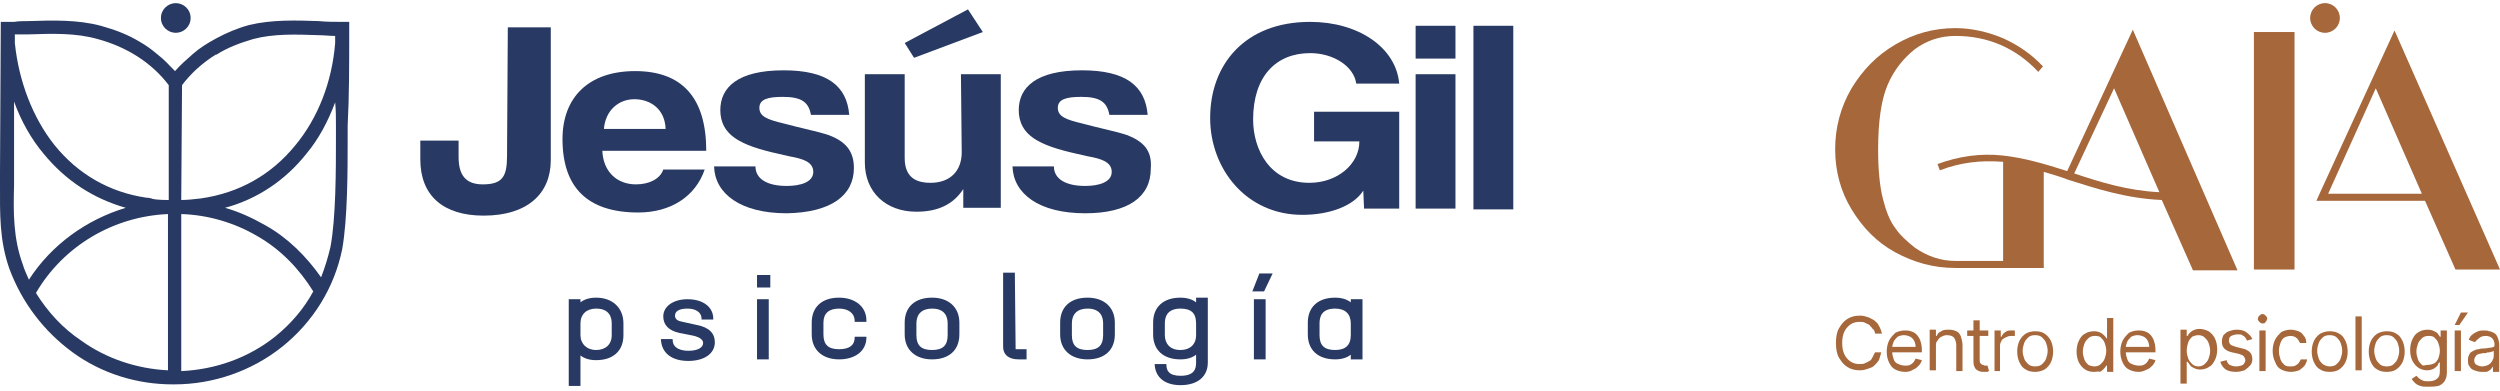 <svg xmlns="http://www.w3.org/2000/svg" xmlns:xlink="http://www.w3.org/1999/xlink" id="Capa_1" x="0px" y="0px" viewBox="0 0 320 50" style="enable-background:new 0 0 320 50;" xml:space="preserve"><style type="text/css">	.st0{fill:#283963;}	.st1{enable-background:new    ;}	.st2{fill:#A6673B;}</style><g>	<g>		<path class="st0" d="M44.7,4.2c0-0.2,0-0.3,0-0.5l0,0V2.8h-0.9c-1,0-2,0-3-0.1c-2.9-0.1-6-0.2-8.9,0.5c-1.5,0.4-2.9,1-4.2,1.7v0v0   c-1.1,0.6-2.1,1.2-3,2c-0.8,0.7-1.6,1.4-2.3,2.2C21.7,8.4,21,7.6,20.2,7c-0.7-0.6-1.5-1.2-2.4-1.7c-1.5-0.9-3.1-1.5-4.9-2   c-3-0.8-6.2-0.7-9.3-0.6c-0.6,0-1.2,0-1.8,0.1l0,0l-1.7,0C0,21.9,0,22.1,0,22.1c0,0.5,0,1,0,1.5C0,27.3-0.1,30.7,1.2,34.4   c1.6,4.3,4.4,8,8.1,10.7s8.2,4.1,12.8,4.1l0,0c0,0,0,0,0,0h0l0,0c0.1,0,0.2,0,0.2,0c5,0,9.9-1.7,13.8-4.8c4-3.2,6.7-7.6,7.7-12.5   c0.7-3.9,0.7-10.2,0.7-14c0-0.7,0-1.3,0-1.8C44.7,12.3,44.7,8.3,44.7,4.2z M2.9,33.8c-1.2-3.3-1.2-6.6-1.1-10.1c0-0.5,0-1,0-1.5   c0,0,0-4.5,0-9.2c0.9,2.5,2.2,4.8,3.8,6.7c2.8,3.4,6.3,5.7,10.5,6.9c-5,1.5-9.5,4.7-12.4,9.2C3.4,35.1,3.1,34.5,2.9,33.8z    M21.5,47.4c-4-0.2-7.9-1.5-11.1-3.8C8,42,6.1,39.9,4.6,37.5c3.5-6,9.9-9.8,16.9-10.1L21.5,47.4z M21.5,25.6c-1.2,0-2-0.1-2.1-0.2   c-0.4-0.1-0.6-0.1-0.7-0.1v0C14,24.6,10,22.3,7,18.6c-2.8-3.5-4.6-8.2-5.1-13.1l0-1.1c0.6,0,1.2,0,1.8,0c3-0.1,6-0.2,8.8,0.6   c3.7,1,6.9,3,9.1,5.9V25.6z M23.3,10.9C24.5,9.3,26,8,27.6,7l0,0l0.1,0c1.4-0.9,3-1.5,4.7-2c2.6-0.7,5.5-0.6,8.3-0.5   c0.7,0,1.5,0.1,2.2,0.1v0.9c-0.4,5-2.2,9.6-5.1,13.1c-3.1,3.8-7.2,6.1-12.1,6.8c-0.9,0.1-1.7,0.2-2.5,0.2L23.3,10.9z M35.2,43.1   c-3.4,2.7-7.6,4.2-12,4.4l0-20.1c3.4,0.1,6.8,1.1,9.7,2.8c3,1.7,5.4,4.2,7.2,7.1C38.9,39.5,37.3,41.4,35.2,43.1z M43,16   c0,0.5,0,1.1,0,1.9c0,3.7,0,10-0.7,13.7c-0.3,1.3-0.7,2.6-1.2,3.9c-1.9-2.7-4.3-5.1-7.2-6.7c-1.6-0.9-3.3-1.7-5.1-2.2   c4.1-1.1,7.7-3.5,10.4-6.9c1.6-1.9,2.8-4.2,3.7-6.6C43,14.1,43,15,43,16z"></path>		<path class="st0" d="M22.5,4.2c1,0,1.9-0.8,1.9-1.9s-0.9-1.9-1.9-1.9c-1,0-1.9,0.8-1.9,1.9C20.6,3.4,21.5,4.2,22.5,4.2z"></path>		<path class="st0" d="M64.9,20c0,2.6-0.6,3.6-3.1,3.6c-2.2,0-3.1-1.2-3.1-3.5V18h-4.9v2.4c0,4.7,3,7.2,8.1,7.2   c5.6,0,8.6-2.8,8.6-7.1V3.5h-5.5L64.9,20L64.9,20z"></path>		<path class="st0" d="M90.2,21.7h-5.3c-0.4,1.2-1.8,1.9-3.5,1.9c-2.5,0-4.2-1.7-4.3-4.3h13.3c0-6.8-3.1-10.2-9.1-10.2   S72,12.5,72,17.8c0,6.2,3.2,9.4,9.7,9.4C85.8,27.2,89,25.2,90.2,21.7z M81.2,12.7c2,0,3.9,1.2,4,3.8h-7.9   C77.5,14.1,79.2,12.7,81.2,12.7z"></path>		<path class="st0" d="M109.3,21.5c0-2.2-1.1-3.4-3.2-4.2c-1.5-0.5-3.6-0.9-5.8-1.5c-2.1-0.5-3.1-0.9-3.1-2s1.1-1.4,3-1.4   c2.3,0,3.3,0.6,3.6,2.3h4.9c-0.3-3.7-2.8-5.7-8.4-5.7c-5.9,0-8.1,2.2-8.1,5.1c0,1.5,0.6,2.9,2.4,3.9c1.4,0.8,3.2,1.3,6.4,2   c1.7,0.3,3.1,0.7,3.1,2c0,1.3-1.6,1.8-3.4,1.8c-2.5,0-4-0.9-4-2.5h-5.3c0.1,3.5,3.4,6,9.3,6C106.4,27.2,109.3,25,109.3,21.5z"></path>		<polygon class="st0" points="125.8,4.1 123.9,1.2 115.8,5.5 117,7.4   "></polygon>		<path class="st0" d="M123.1,19.5c0,2.3-1.4,3.9-4,3.9c-2.2,0-3.3-1-3.3-3.2V9.5h-5.1v11.3c0,3.8,2.7,6.3,6.6,6.3   c2.7,0,4.7-0.9,6-2.9v2.4h4.8V9.5h-5.1L123.1,19.5L123.1,19.5z"></path>		<path class="st0" d="M144.3,17.3c-1.5-0.5-3.6-0.9-5.8-1.5c-2.1-0.5-3.1-0.9-3.1-2s1.1-1.4,3-1.4c2.3,0,3.3,0.6,3.6,2.3h4.9   c-0.3-3.7-2.8-5.7-8.4-5.7c-5.9,0-8.1,2.2-8.1,5.1c0,1.5,0.6,2.9,2.4,3.9c1.4,0.8,3.2,1.3,6.4,2c1.7,0.3,3.1,0.7,3.1,2   c0,1.3-1.6,1.8-3.4,1.8c-2.5,0-4-0.9-4-2.5h-5.3c0.1,3.5,3.4,6,9.3,6c5.5,0,8.4-2.1,8.4-5.7C147.5,19.2,146.3,18.1,144.3,17.3z"></path>		<path class="st0" d="M168.2,18.1h5.8c0,2.9-2.8,5.3-6.4,5.3c-5.1,0-7.2-4.3-7.2-8.1c0-5.5,2.9-8.5,7.3-8.5c3,0,5.6,1.7,5.9,3.9   h5.5c-0.4-4.6-5.2-7.9-11.4-7.9c-8.4,0-12.8,5.5-12.8,12.3c0,6.5,4.6,12.4,11.8,12.4c3.6,0,6.6-1.2,7.8-3.1l0.1,2.3h4.5V14.3   h-10.9V18.1z"></path>		<rect x="181.2" y="9.5" class="st0" width="5.1" height="17.2"></rect>		<rect x="181.2" y="3.3" class="st0" width="5.1" height="4.2"></rect>		<rect x="188.6" y="3.3" class="st0" width="5.1" height="23.5"></rect>		<path class="st0" d="M76.3,38.1c-0.8,0-1.5,0.2-2,0.6v-0.4h-1.5v11.1h1.5v-3.9c0.5,0.4,1.2,0.6,2,0.6c2.2,0,3.5-1.2,3.5-3.2v-1.5   C79.8,39.4,78.4,38.1,76.3,38.1z M78.3,42.9c0,1.2-0.8,1.9-2,1.9c-1.2,0-2-0.8-2-1.9v-1.5c0-1.2,0.8-1.9,2-1.9c1.7,0,2,1.1,2,1.9   V42.9z"></path>		<path class="st0" d="M89.2,41.6l-1.8-0.4c-0.6-0.1-1-0.3-1-0.8c0-0.6,0.6-0.9,1.6-0.9c1.1,0,1.8,0.5,1.8,1.3v0.1h1.5v-0.1   c0-1.5-1.3-2.5-3.3-2.5c-1.8,0-3.1,0.9-3.1,2.2c0,1.1,0.7,1.8,2,2.1l2,0.4c0.7,0.2,1.1,0.5,1.1,0.9c0,0.6-0.7,1-1.9,1   c-0.7,0-2-0.2-2-1.4v-0.1h-1.5v0.1c0.1,1.7,1.4,2.7,3.5,2.7c2,0,3.4-0.9,3.4-2.4C91.5,42.7,90.8,41.9,89.2,41.6z"></path>		<rect x="96.9" y="38.3" class="st0" width="1.5" height="7.7"></rect>		<rect x="96.9" y="35.2" class="st0" width="1.7" height="1.6"></rect>		<path class="st0" d="M107.4,39.5c1.2,0,2,0.6,2,1.6v0.1h1.5V41c0-1.7-1.4-2.9-3.5-2.9c-2.2,0-3.5,1.2-3.5,3.2v1.5   c0,2,1.4,3.2,3.5,3.2c2.1,0,3.5-1.1,3.5-2.8v-0.1h-1.5v0.1c0,1-0.7,1.5-2,1.5c-1.4,0-2-0.6-2-1.9v-1.5   C105.4,40.1,106.1,39.5,107.4,39.5z"></path>		<path class="st0" d="M119.3,38.1c-2.2,0-3.5,1.2-3.5,3.2v1.5c0,2,1.4,3.2,3.5,3.2c2.2,0,3.5-1.2,3.5-3.2v-1.5   C122.8,39.4,121.5,38.1,119.3,38.1z M121.3,42.9c0,1.3-0.6,1.9-2,1.9c-1.4,0-2-0.6-2-1.9v-1.5c0-1.2,0.7-1.9,2-1.9   c1.7,0,2,1.1,2,1.9V42.9z"></path>		<path class="st0" d="M129.9,34.9h-1.5v9.5c0,1,0.7,1.6,2,1.6h1v-1.3h-1.4L129.9,34.9L129.9,34.9z"></path>		<path class="st0" d="M139.2,38.1c-2.2,0-3.5,1.2-3.5,3.2v1.5c0,2,1.4,3.2,3.5,3.2c2.2,0,3.5-1.2,3.5-3.2v-1.5   C142.7,39.4,141.4,38.1,139.2,38.1z M141.2,42.9c0,1.3-0.6,1.9-2,1.9c-1.4,0-2-0.6-2-1.9v-1.5c0-1.2,0.7-1.9,2-1.9   c1.7,0,2,1.1,2,1.9V42.9z"></path>		<path class="st0" d="M153.1,38.7c-0.5-0.4-1.2-0.6-2-0.6c-2.2,0-3.5,1.2-3.5,3.2v1.5c0,2,1.3,3.2,3.5,3.2c0.8,0,1.5-0.2,2-0.6v1   c0,0.8-0.2,1.7-2,1.7c-1.5,0-1.8-0.7-1.8-1.4l0-0.1h-1.5v0.1c0.1,1.6,1.3,2.6,3.3,2.6c2.2,0,3.5-1.1,3.5-2.9v-8.3h-1.5L153.1,38.7   L153.1,38.7z M153.1,42.9c0,1.2-0.8,1.9-2,1.9c-1.5,0-2-1-2-1.9v-1.5c0-1.6,1.1-1.9,2-1.9c1.4,0,2,0.6,2,1.9V42.9z"></path>		<rect x="160.5" y="38.3" class="st0" width="1.5" height="7.7"></rect>		<polygon class="st0" points="160.3,37.3 161.8,37.3 162.9,35 161.2,35   "></polygon>		<path class="st0" d="M172.9,38.7c-0.5-0.4-1.2-0.6-2-0.6c-2.2,0-3.5,1.2-3.5,3.2v1.5c0,2,1.3,3.2,3.5,3.2c0.8,0,1.5-0.2,2-0.6V46   h1.5v-7.7h-1.5V38.7z M172.9,42.9c0,1.3-0.7,1.9-2,1.9c-1.4,0-2-0.6-2-1.9v-1.5c0-0.9,0.3-1.9,2-1.9c1.3,0,2,0.7,2,1.9V42.9z"></path>	</g>	<g>		<g class="st1">			<path class="st2" d="M240.9,42.7H240c0-0.2-0.1-0.5-0.3-0.6c-0.1-0.2-0.3-0.3-0.4-0.5c-0.2-0.1-0.4-0.2-0.6-0.3    c-0.2-0.1-0.4-0.1-0.7-0.1c-0.4,0-0.8,0.1-1.1,0.3c-0.3,0.2-0.6,0.5-0.8,0.9c-0.2,0.4-0.3,0.9-0.3,1.5s0.1,1.1,0.3,1.5    c0.2,0.4,0.5,0.7,0.8,0.9c0.3,0.2,0.7,0.3,1.1,0.3c0.2,0,0.5,0,0.7-0.1c0.2-0.1,0.4-0.2,0.6-0.3c0.2-0.1,0.3-0.3,0.4-0.5    c0.1-0.2,0.2-0.4,0.3-0.6h0.8c-0.1,0.4-0.2,0.7-0.3,1c-0.2,0.3-0.4,0.5-0.6,0.7c-0.2,0.2-0.5,0.3-0.8,0.4c-0.3,0.1-0.6,0.2-1,0.2    c-0.6,0-1.1-0.1-1.6-0.4c-0.5-0.3-0.8-0.7-1.1-1.2c-0.3-0.5-0.4-1.2-0.4-1.9s0.1-1.4,0.4-1.9c0.3-0.5,0.6-0.9,1.1-1.2    s1-0.4,1.6-0.4c0.4,0,0.7,0.1,1,0.2c0.3,0.1,0.6,0.3,0.8,0.4c0.2,0.2,0.5,0.4,0.6,0.7C240.7,42,240.8,42.4,240.9,42.7z"></path>			<path class="st2" d="M243.9,47.6c-0.5,0-0.9-0.1-1.3-0.3c-0.4-0.2-0.6-0.5-0.8-0.9c-0.2-0.4-0.3-0.9-0.3-1.4c0-0.5,0.1-1,0.3-1.4    c0.2-0.4,0.5-0.7,0.8-1c0.4-0.2,0.8-0.3,1.2-0.3c0.3,0,0.5,0,0.8,0.1c0.3,0.1,0.5,0.2,0.7,0.4c0.2,0.2,0.4,0.5,0.5,0.8    c0.1,0.3,0.2,0.7,0.2,1.2v0.3h-4v-0.7h3.2c0-0.3-0.1-0.6-0.2-0.8c-0.1-0.2-0.3-0.4-0.5-0.5c-0.2-0.1-0.5-0.2-0.8-0.2    c-0.3,0-0.6,0.1-0.8,0.2c-0.2,0.2-0.4,0.4-0.5,0.6c-0.1,0.3-0.2,0.5-0.2,0.8V45c0,0.4,0.1,0.7,0.2,1c0.1,0.3,0.3,0.5,0.6,0.6    c0.2,0.1,0.5,0.2,0.9,0.2c0.2,0,0.4,0,0.6-0.1c0.2-0.1,0.3-0.2,0.4-0.3c0.1-0.1,0.2-0.3,0.3-0.5l0.8,0.2    c-0.1,0.3-0.2,0.5-0.4,0.7c-0.2,0.2-0.4,0.4-0.7,0.5C244.6,47.5,244.3,47.6,243.9,47.6z"></path>			<path class="st2" d="M247.8,44.3v3.1H247v-5.2h0.8v0.8h0.1c0.1-0.3,0.3-0.5,0.6-0.6c0.2-0.2,0.6-0.2,1-0.2c0.4,0,0.7,0.1,0.9,0.2    c0.3,0.1,0.5,0.4,0.6,0.7c0.1,0.3,0.2,0.7,0.2,1.1v3.3h-0.8v-3.3c0-0.4-0.1-0.7-0.3-1c-0.2-0.2-0.5-0.3-0.9-0.3    c-0.3,0-0.5,0.1-0.7,0.2c-0.2,0.1-0.4,0.3-0.5,0.5C247.8,43.8,247.8,44,247.8,44.3z"></path>			<path class="st2" d="M254.5,42.3V43h-2.7v-0.7H254.5z M252.6,41h0.8v5c0,0.2,0,0.4,0.1,0.5c0.1,0.1,0.2,0.2,0.3,0.2    c0.1,0,0.2,0.1,0.3,0.1c0.1,0,0.2,0,0.2,0c0.1,0,0.1,0,0.1,0l0.2,0.7c-0.1,0-0.1,0-0.2,0.1c-0.1,0-0.2,0-0.4,0    c-0.2,0-0.4,0-0.7-0.1c-0.2-0.1-0.4-0.2-0.5-0.4c-0.1-0.2-0.2-0.4-0.2-0.8V41z"></path>			<path class="st2" d="M255.3,47.5v-5.2h0.8v0.8h0.1c0.1-0.3,0.3-0.5,0.5-0.6c0.2-0.2,0.5-0.2,0.8-0.2c0.1,0,0.1,0,0.2,0    s0.2,0,0.2,0V43c0,0-0.1,0-0.2,0c-0.1,0-0.2,0-0.3,0c-0.3,0-0.5,0.1-0.7,0.2c-0.2,0.1-0.4,0.2-0.5,0.4c-0.1,0.2-0.2,0.4-0.2,0.6    v3.3H255.3z"></path>			<path class="st2" d="M260.5,47.6c-0.5,0-0.9-0.1-1.2-0.3c-0.4-0.2-0.6-0.5-0.8-0.9c-0.2-0.4-0.3-0.9-0.3-1.4c0-0.5,0.1-1,0.3-1.4    c0.2-0.4,0.5-0.7,0.8-0.9s0.8-0.3,1.2-0.3c0.5,0,0.9,0.1,1.2,0.3s0.6,0.5,0.8,0.9s0.3,0.9,0.3,1.4c0,0.5-0.1,1-0.3,1.4    c-0.2,0.4-0.5,0.7-0.8,0.9C261.3,47.5,260.9,47.6,260.5,47.6z M260.5,46.9c0.4,0,0.7-0.1,0.9-0.3c0.2-0.2,0.4-0.4,0.5-0.7    s0.2-0.6,0.2-1s-0.1-0.7-0.2-1c-0.1-0.3-0.3-0.5-0.5-0.7c-0.2-0.2-0.5-0.3-0.9-0.3c-0.4,0-0.7,0.1-0.9,0.3    c-0.2,0.2-0.4,0.4-0.5,0.7c-0.1,0.3-0.2,0.6-0.2,1s0.1,0.7,0.2,1s0.3,0.5,0.5,0.7C259.8,46.8,260.1,46.9,260.5,46.9z"></path>			<path class="st2" d="M268,47.6c-0.4,0-0.8-0.1-1.1-0.3c-0.3-0.2-0.6-0.5-0.8-0.9c-0.2-0.4-0.3-0.9-0.3-1.4c0-0.5,0.1-1,0.3-1.4    c0.2-0.4,0.4-0.7,0.8-0.9c0.3-0.2,0.7-0.3,1.2-0.3c0.3,0,0.6,0.1,0.8,0.2c0.2,0.1,0.3,0.2,0.5,0.4s0.2,0.3,0.2,0.3h0.1v-2.6h0.8    v6.9h-0.8v-0.8h-0.1c-0.1,0.1-0.1,0.2-0.3,0.4s-0.3,0.3-0.5,0.4C268.6,47.5,268.3,47.6,268,47.6z M268.1,46.9    c0.3,0,0.6-0.1,0.8-0.3c0.2-0.2,0.4-0.4,0.5-0.7c0.1-0.3,0.2-0.6,0.2-1c0-0.4-0.1-0.7-0.2-1c-0.1-0.3-0.3-0.5-0.5-0.7    c-0.2-0.2-0.5-0.2-0.8-0.2c-0.3,0-0.6,0.1-0.8,0.3c-0.2,0.2-0.4,0.4-0.5,0.7c-0.1,0.3-0.2,0.6-0.2,1c0,0.4,0.1,0.7,0.2,1    c0.1,0.3,0.3,0.5,0.5,0.7C267.5,46.8,267.8,46.9,268.1,46.9z"></path>			<path class="st2" d="M273.8,47.6c-0.5,0-0.9-0.1-1.3-0.3c-0.4-0.2-0.6-0.5-0.8-0.9c-0.2-0.4-0.3-0.9-0.3-1.4c0-0.5,0.1-1,0.3-1.4    s0.5-0.7,0.8-1c0.4-0.2,0.8-0.3,1.2-0.3c0.3,0,0.5,0,0.8,0.1c0.3,0.1,0.5,0.2,0.7,0.4c0.2,0.2,0.4,0.5,0.5,0.8    c0.1,0.3,0.2,0.7,0.2,1.2v0.3h-4v-0.7h3.2c0-0.3-0.1-0.6-0.2-0.8c-0.1-0.2-0.3-0.4-0.5-0.5c-0.2-0.1-0.5-0.2-0.8-0.2    c-0.3,0-0.6,0.1-0.8,0.2c-0.2,0.2-0.4,0.4-0.5,0.6c-0.1,0.3-0.2,0.5-0.2,0.8V45c0,0.4,0.1,0.7,0.2,1c0.1,0.3,0.3,0.5,0.6,0.6    c0.2,0.1,0.5,0.2,0.9,0.2c0.2,0,0.4,0,0.6-0.1c0.2-0.1,0.3-0.2,0.4-0.3c0.1-0.1,0.2-0.3,0.3-0.5l0.8,0.2    c-0.1,0.3-0.2,0.5-0.4,0.7c-0.2,0.2-0.4,0.4-0.7,0.5C274.4,47.5,274.1,47.6,273.8,47.6z"></path>			<path class="st2" d="M279.1,49.4v-7.2h0.8v0.8h0.1c0.1-0.1,0.1-0.2,0.2-0.3s0.3-0.3,0.5-0.4c0.2-0.1,0.5-0.2,0.8-0.2    c0.4,0,0.8,0.1,1.2,0.3c0.3,0.2,0.6,0.5,0.8,0.9c0.2,0.4,0.3,0.9,0.3,1.4c0,0.6-0.1,1-0.3,1.4c-0.2,0.4-0.4,0.7-0.8,0.9    c-0.3,0.2-0.7,0.3-1.1,0.3c-0.3,0-0.6-0.1-0.8-0.2c-0.2-0.1-0.4-0.2-0.5-0.4c-0.1-0.1-0.2-0.3-0.3-0.4h-0.1v2.8H279.1z     M279.9,44.9c0,0.4,0.1,0.7,0.2,1c0.1,0.3,0.3,0.5,0.5,0.7c0.2,0.2,0.5,0.3,0.8,0.3c0.3,0,0.6-0.1,0.8-0.3    c0.2-0.2,0.4-0.4,0.5-0.7c0.1-0.3,0.2-0.6,0.2-1c0-0.4-0.1-0.7-0.2-1c-0.1-0.3-0.3-0.5-0.5-0.7c-0.2-0.2-0.5-0.3-0.8-0.3    c-0.3,0-0.6,0.1-0.8,0.2c-0.2,0.2-0.4,0.4-0.5,0.7C280,44.1,279.9,44.5,279.9,44.9z"></path>			<path class="st2" d="M288.3,43.4l-0.7,0.2c0-0.1-0.1-0.2-0.2-0.4c-0.1-0.1-0.2-0.2-0.4-0.3c-0.1-0.1-0.3-0.1-0.6-0.1    c-0.3,0-0.6,0.1-0.8,0.2c-0.2,0.1-0.3,0.3-0.3,0.6c0,0.2,0.1,0.4,0.2,0.5c0.1,0.1,0.4,0.2,0.7,0.3l0.8,0.2c0.5,0.1,0.8,0.3,1,0.5    c0.2,0.2,0.3,0.5,0.3,0.9c0,0.3-0.1,0.6-0.3,0.8c-0.2,0.2-0.4,0.4-0.7,0.6c-0.3,0.1-0.7,0.2-1.1,0.2c-0.5,0-1-0.1-1.3-0.3    c-0.3-0.2-0.6-0.6-0.7-1l0.8-0.2c0.1,0.3,0.2,0.5,0.4,0.6c0.2,0.1,0.5,0.2,0.8,0.2c0.4,0,0.7-0.1,0.9-0.2    c0.2-0.2,0.3-0.4,0.3-0.6c0-0.2-0.1-0.3-0.2-0.5c-0.1-0.1-0.3-0.2-0.6-0.3l-0.9-0.2c-0.5-0.1-0.8-0.3-1-0.5    c-0.2-0.2-0.3-0.5-0.3-0.9c0-0.3,0.1-0.6,0.2-0.8c0.2-0.2,0.4-0.4,0.7-0.5c0.3-0.1,0.6-0.2,1-0.2c0.5,0,0.9,0.1,1.2,0.3    C287.9,42.8,288.2,43.1,288.3,43.4z"></path>			<path class="st2" d="M289.6,41.4c-0.2,0-0.3-0.1-0.4-0.2c-0.1-0.1-0.2-0.2-0.2-0.4c0-0.1,0.1-0.3,0.2-0.4    c0.1-0.1,0.2-0.2,0.4-0.2c0.2,0,0.3,0.1,0.4,0.2c0.1,0.1,0.2,0.2,0.2,0.4c0,0.1-0.1,0.3-0.2,0.4    C289.9,41.4,289.8,41.4,289.6,41.4z M289.2,47.5v-5.2h0.8v5.2H289.2z"></path>			<path class="st2" d="M293.3,47.6c-0.5,0-0.9-0.1-1.3-0.3c-0.4-0.2-0.6-0.5-0.8-1c-0.2-0.4-0.3-0.9-0.3-1.4c0-0.5,0.1-1,0.3-1.4    c0.2-0.4,0.5-0.7,0.8-1c0.4-0.2,0.8-0.3,1.2-0.3c0.4,0,0.7,0.1,1,0.2c0.3,0.1,0.5,0.3,0.7,0.6c0.2,0.2,0.3,0.5,0.3,0.9h-0.8    c-0.1-0.2-0.2-0.4-0.4-0.6c-0.2-0.2-0.5-0.3-0.8-0.3c-0.3,0-0.6,0.1-0.8,0.2s-0.4,0.4-0.5,0.7c-0.1,0.3-0.2,0.6-0.2,1    c0,0.4,0.1,0.8,0.2,1.1c0.1,0.3,0.3,0.5,0.5,0.7c0.2,0.2,0.5,0.2,0.8,0.2c0.2,0,0.4,0,0.6-0.1c0.2-0.1,0.3-0.2,0.4-0.3    c0.1-0.1,0.2-0.3,0.3-0.5h0.8c0,0.3-0.2,0.6-0.3,0.8c-0.2,0.2-0.4,0.4-0.7,0.6C294,47.5,293.6,47.6,293.3,47.6z"></path>			<path class="st2" d="M298.2,47.6c-0.5,0-0.9-0.1-1.2-0.3c-0.4-0.2-0.6-0.5-0.8-0.9c-0.2-0.4-0.3-0.9-0.3-1.4c0-0.5,0.1-1,0.3-1.4    c0.2-0.4,0.5-0.7,0.8-0.9c0.4-0.2,0.8-0.3,1.2-0.3c0.5,0,0.9,0.1,1.2,0.3c0.4,0.2,0.6,0.5,0.8,0.9s0.3,0.9,0.3,1.4    c0,0.5-0.1,1-0.3,1.4c-0.2,0.4-0.5,0.7-0.8,0.9C299.1,47.5,298.7,47.6,298.2,47.6z M298.2,46.9c0.4,0,0.7-0.1,0.9-0.3    c0.2-0.2,0.4-0.4,0.5-0.7c0.1-0.3,0.2-0.6,0.2-1s-0.1-0.7-0.2-1c-0.1-0.3-0.3-0.5-0.5-0.7c-0.2-0.2-0.5-0.3-0.9-0.3    c-0.4,0-0.7,0.1-0.9,0.3c-0.2,0.2-0.4,0.4-0.5,0.7c-0.1,0.3-0.2,0.6-0.2,1s0.1,0.7,0.2,1s0.3,0.5,0.5,0.7    C297.6,46.8,297.9,46.9,298.2,46.9z"></path>			<path class="st2" d="M302.3,40.5v6.9h-0.8v-6.9H302.3z"></path>			<path class="st2" d="M305.5,47.6c-0.5,0-0.9-0.1-1.2-0.3c-0.4-0.2-0.6-0.5-0.8-0.9c-0.2-0.4-0.3-0.9-0.3-1.4c0-0.5,0.1-1,0.3-1.4    c0.2-0.4,0.5-0.7,0.8-0.9c0.4-0.2,0.8-0.3,1.2-0.3c0.5,0,0.9,0.1,1.2,0.3c0.4,0.2,0.6,0.5,0.8,0.9c0.2,0.4,0.3,0.9,0.3,1.4    c0,0.5-0.1,1-0.3,1.4c-0.2,0.4-0.5,0.7-0.8,0.9C306.4,47.5,306,47.6,305.5,47.6z M305.5,46.9c0.4,0,0.7-0.1,0.9-0.3    c0.2-0.2,0.4-0.4,0.5-0.7c0.1-0.3,0.2-0.6,0.2-1s-0.1-0.7-0.2-1c-0.1-0.3-0.3-0.5-0.5-0.7c-0.2-0.2-0.5-0.3-0.9-0.3    c-0.4,0-0.7,0.1-0.9,0.3c-0.2,0.2-0.4,0.4-0.5,0.7c-0.1,0.3-0.2,0.6-0.2,1s0.1,0.7,0.2,1s0.3,0.5,0.5,0.7    C304.8,46.8,305.1,46.9,305.5,46.9z"></path>			<path class="st2" d="M310.8,49.5c-0.4,0-0.7,0-1-0.1c-0.3-0.1-0.5-0.2-0.7-0.4c-0.2-0.2-0.3-0.3-0.4-0.5l0.6-0.4    c0.1,0.1,0.2,0.2,0.3,0.3c0.1,0.1,0.3,0.2,0.5,0.3c0.2,0.1,0.4,0.1,0.8,0.1c0.4,0,0.8-0.1,1-0.3c0.3-0.2,0.4-0.5,0.4-1v-1.1h-0.1    c-0.1,0.1-0.1,0.2-0.2,0.4c-0.1,0.1-0.3,0.3-0.5,0.4c-0.2,0.1-0.5,0.2-0.8,0.2c-0.4,0-0.8-0.1-1.1-0.3c-0.3-0.2-0.6-0.5-0.8-0.9    c-0.2-0.4-0.3-0.8-0.3-1.4c0-0.5,0.1-1,0.3-1.4c0.2-0.4,0.4-0.7,0.8-0.9c0.3-0.2,0.7-0.3,1.2-0.3c0.3,0,0.6,0.1,0.8,0.2    c0.2,0.1,0.4,0.2,0.5,0.4c0.1,0.1,0.2,0.3,0.2,0.3h0.1v-0.8h0.8v5.4c0,0.4-0.1,0.8-0.3,1.1c-0.2,0.3-0.5,0.5-0.8,0.6    C311.6,49.5,311.2,49.5,310.8,49.5z M310.8,46.7c0.3,0,0.6-0.1,0.8-0.2c0.2-0.1,0.4-0.4,0.5-0.6c0.1-0.3,0.2-0.6,0.2-1    c0-0.4-0.1-0.7-0.2-1c-0.1-0.3-0.3-0.5-0.5-0.7c-0.2-0.2-0.5-0.2-0.8-0.2c-0.3,0-0.6,0.1-0.8,0.3c-0.2,0.2-0.4,0.4-0.5,0.7    c-0.1,0.3-0.2,0.6-0.2,1c0,0.4,0.1,0.7,0.2,1c0.1,0.3,0.3,0.5,0.5,0.7S310.4,46.7,310.8,46.7z"></path>			<path class="st2" d="M314.2,47.5v-5.2h0.8v5.2H314.2z M314.2,41.6L315,40h0.9l-1.1,1.6H314.2z"></path>			<path class="st2" d="M317.6,47.6c-0.3,0-0.6-0.1-0.9-0.2c-0.3-0.1-0.5-0.3-0.6-0.5c-0.2-0.2-0.2-0.5-0.2-0.9    c0-0.3,0.1-0.5,0.2-0.7s0.3-0.3,0.5-0.4c0.2-0.1,0.4-0.2,0.7-0.2c0.2-0.1,0.5-0.1,0.7-0.1c0.3,0,0.6-0.1,0.8-0.1    c0.2,0,0.3-0.1,0.4-0.1c0.1-0.1,0.1-0.1,0.1-0.3v0c0-0.3-0.1-0.6-0.3-0.8c-0.2-0.2-0.5-0.3-0.8-0.3c-0.4,0-0.7,0.1-0.9,0.3    c-0.2,0.2-0.4,0.3-0.5,0.5l-0.8-0.3c0.1-0.3,0.3-0.6,0.5-0.7c0.2-0.2,0.5-0.3,0.7-0.4c0.3-0.1,0.5-0.1,0.8-0.1    c0.2,0,0.4,0,0.6,0.1c0.2,0,0.4,0.1,0.6,0.2c0.2,0.1,0.4,0.3,0.5,0.6c0.1,0.2,0.2,0.6,0.2,1v3.4h-0.8v-0.7h0    c-0.1,0.1-0.1,0.2-0.3,0.4c-0.1,0.1-0.3,0.2-0.5,0.3C318.2,47.6,317.9,47.6,317.6,47.6z M317.7,46.9c0.3,0,0.6-0.1,0.8-0.2    c0.2-0.1,0.4-0.3,0.5-0.5s0.2-0.4,0.2-0.6v-0.7c0,0-0.1,0.1-0.2,0.1c-0.1,0-0.2,0.1-0.4,0.1c-0.1,0-0.3,0-0.4,0.1    c-0.1,0-0.3,0-0.3,0c-0.2,0-0.4,0.1-0.6,0.1c-0.2,0.1-0.3,0.1-0.4,0.3c-0.1,0.1-0.2,0.3-0.2,0.5c0,0.3,0.1,0.5,0.3,0.6    C317.2,46.8,317.4,46.9,317.7,46.9z"></path>		</g>		<g>			<g>				<path class="st2" d="M273,3.8l-8.4,18.1c-2.8-0.9-5.5-1.7-8.3-2c-2.8-0.3-5.6,0.1-8.3,1.1l0.3,0.8c2.6-1,5.2-1.3,7.9-1.1     c0.1,0,0.2,0,0.2,0v12.7h-6.1c-1.9,0-3.6-0.6-5.2-1.7c-1-0.8-1.9-1.6-2.5-2.5c-0.7-0.9-1.2-2.2-1.6-3.8     c-0.4-1.6-0.6-3.7-0.6-6.2c0-3.7,0.4-6.4,1.2-8.3c0.8-1.9,2-3.4,3.5-4.6c1.5-1.1,3.2-1.7,5.2-1.7c4.1,0,7.7,1.5,10.6,4.6     l0.6-0.7c-1.4-1.5-3.1-2.7-5.1-3.6c-1.9-0.8-4-1.3-6.1-1.3c-2.8,0-5.3,0.7-7.7,2.1s-4.2,3.3-5.6,5.6c-1.4,2.4-2.1,5-2.1,7.8     s0.7,5.4,2.1,7.7c1.4,2.3,3.2,4.2,5.6,5.5c2.4,1.3,4.9,2,7.7,2h11.3L261.6,22c1,0.3,2.1,0.6,3.1,1c3.5,1.1,7.4,2.4,12,2.6     l0.1,0.2l3.9,8.8h5.7L273,3.8L273,3.8z M265.5,22.2l5.1-10.9l5.8,13.3C272.3,24.4,268.8,23.3,265.5,22.2z"></path>				<path class="st2" d="M314.3,34.5l-3.9-8.8l-13.9,0l0.4-0.9l9.6-20.9L320,34.5L314.3,34.5L314.3,34.5z M298,24.8H310l-5.9-13.5     L298,24.8z"></path>				<path class="st2" d="M288.5,4.1h5.2v30.4h-5.2V4.1L288.5,4.1z"></path>			</g>			<circle class="st2" cx="297.6" cy="2.3" r="1.9"></circle>		</g>	</g></g></svg>